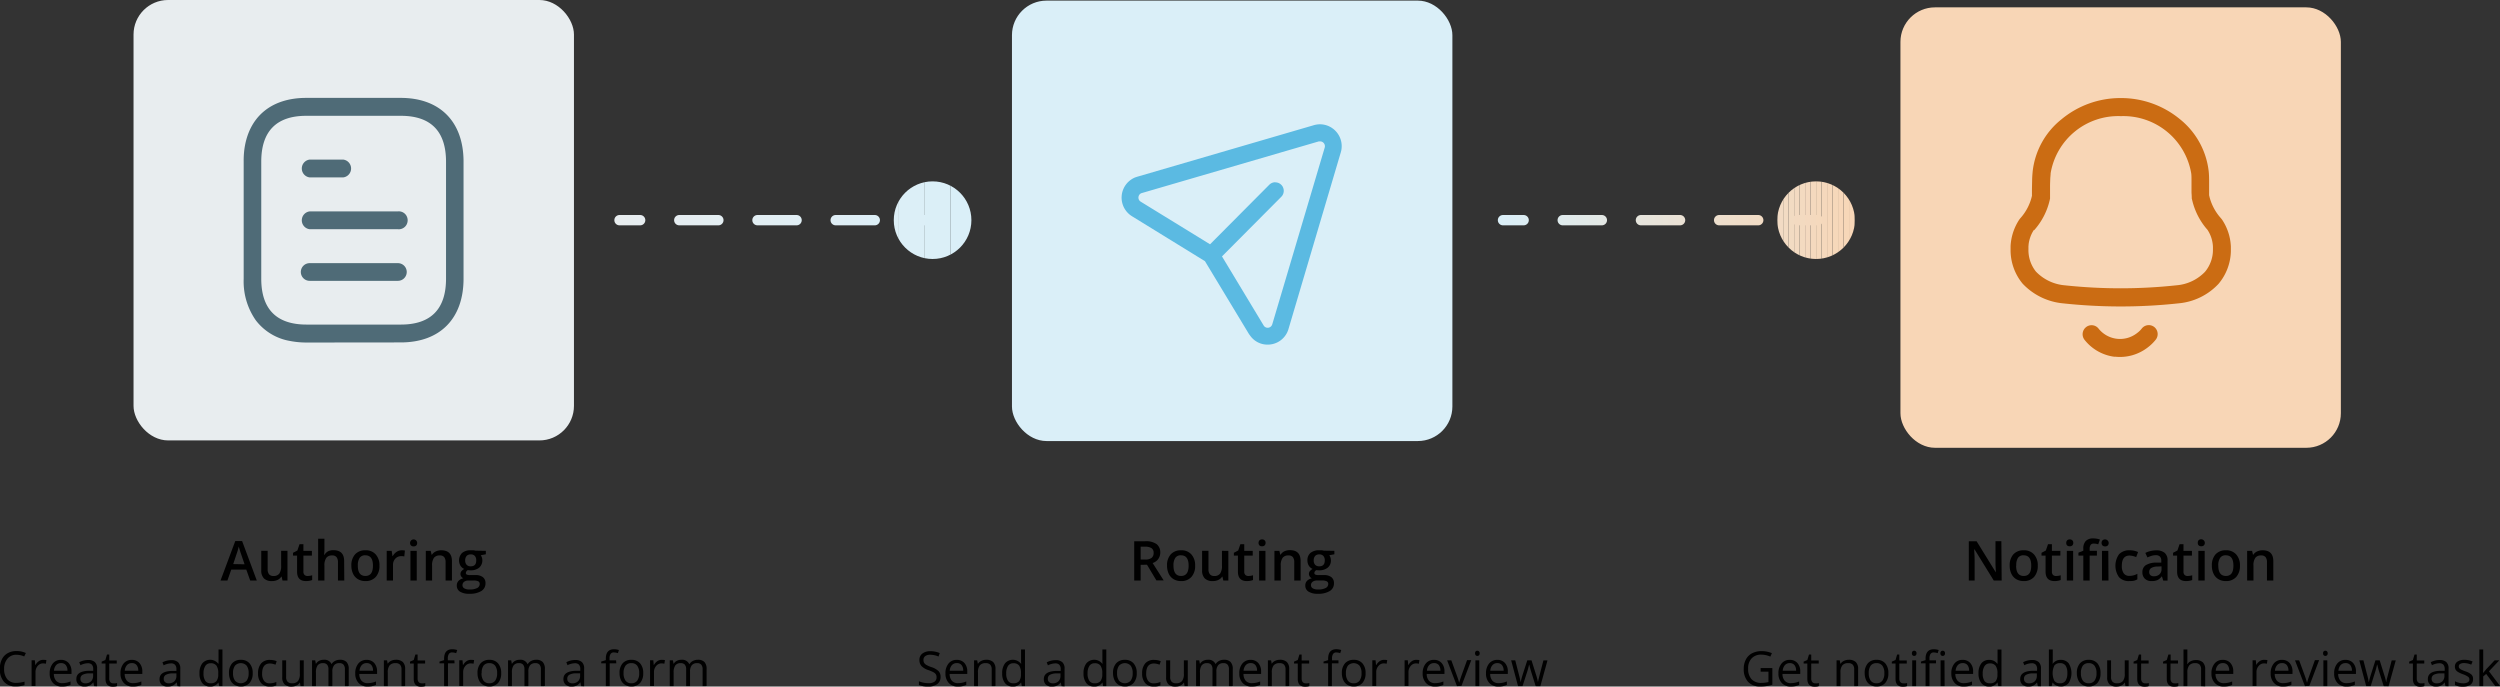 <?xml version="1.0" encoding="UTF-8"?> <svg xmlns="http://www.w3.org/2000/svg" xmlns:xlink="http://www.w3.org/1999/xlink" viewBox="0 0 726.58 199.53"><rect x="0" y="0" width="726.58" height="199.53" fill="#333333" stroke="none"/><defs><style>.cls-1{fill:none;}.cls-2{fill:#e8edef;}.cls-3{fill:#4f6b77;}.cls-4{fill:#daeff8;}.cls-5{fill:url(#linear-gradient);}.cls-6{fill:url(#linear-gradient-2);}.cls-7{fill:url(#linear-gradient-3);}.cls-8{clip-path:url(#clip-path);}.cls-9{fill:#ddeff6;}.cls-10{fill:#dceff7;}.cls-11{fill:#dbeff7;}.cls-12{fill:url(#linear-gradient-4);}.cls-13{fill:url(#linear-gradient-5);}.cls-14{fill:url(#linear-gradient-6);}.cls-15{clip-path:url(#clip-path-2);}.cls-16{fill:#f1dcc5;}.cls-17{fill:#f2dbc4;}.cls-18{fill:#f2dbc3;}.cls-19{fill:#f2dbc2;}.cls-20{fill:#f3dac1;}.cls-21{fill:#f3dac0;}.cls-22{fill:#f4d9bf;}.cls-23{fill:#f4d9be;}.cls-24{fill:#f5d9bd;}.cls-25{fill:#f5d8bc;}.cls-26{fill:#f6d8bb;}.cls-27{fill:#f6d8ba;}.cls-28{fill:#f7d7b9;}.cls-29{fill:#f7d7b8;}.cls-30{fill:#f8d6b7;}.cls-31{fill:#f8d6b6;}.cls-32{fill:#cb6c13;}.cls-33{fill:#5bbae2;}</style><linearGradient id="linear-gradient" x1="178.55" y1="63.99" x2="283.82" y2="63.99" gradientUnits="userSpaceOnUse"><stop offset="0" stop-color="#e8edef"></stop><stop offset="1" stop-color="#daeff8"></stop></linearGradient><linearGradient id="linear-gradient-2" x1="180.06" y1="63.99" x2="276.2" y2="63.99" xlink:href="#linear-gradient"></linearGradient><linearGradient id="linear-gradient-3" x1="178.55" y1="63.99" x2="283.82" y2="63.99" xlink:href="#linear-gradient"></linearGradient><clipPath id="clip-path"><circle class="cls-1" cx="271.04" cy="63.99" r="11.28"></circle></clipPath><linearGradient id="linear-gradient-4" x1="435.32" y1="63.99" x2="540.58" y2="63.99" gradientUnits="userSpaceOnUse"><stop offset="0" stop-color="#daeff8"></stop><stop offset="1" stop-color="#f8d6b6"></stop></linearGradient><linearGradient id="linear-gradient-5" x1="436.82" y1="63.99" x2="532.96" y2="63.99" xlink:href="#linear-gradient-4"></linearGradient><linearGradient id="linear-gradient-6" x1="435.32" y1="63.99" x2="540.58" y2="63.99" xlink:href="#linear-gradient-4"></linearGradient><clipPath id="clip-path-2"><circle class="cls-1" cx="527.81" cy="63.99" r="11.28"></circle></clipPath></defs><g id="Layer_2" data-name="Layer 2"><g id="Layer_1-2" data-name="Layer 1"><rect class="cls-2" x="38.81" width="128" height="128" rx="10.04"></rect><g id="Iconly_Light-outline_Document" data-name="Iconly Light-outline Document"><g id="Document-6"><g id="Document-7"><path class="cls-3" d="M89.09,99.55a25.32,25.32,0,0,1-4.17-.34l-.77-.14a15.83,15.83,0,0,1-9.82-6,19.71,19.71,0,0,1-3.51-12V47A25.92,25.92,0,0,1,71,43.56c1.24-9.6,7.82-15.11,18-15.11h27.46c11.32,0,18.15,6.82,18.26,18.25V81c0,11.59-6.83,18.52-18.26,18.52ZM75.93,47V81c0,8.84,4.43,13.33,13.15,13.33h27.43c8.71,0,13.12-4.49,13.12-13.33V47c0-8.85-4.41-13.34-13.12-13.34H89.09C80.36,33.63,75.93,38.12,75.93,47ZM90,81.62a2.57,2.57,0,0,1,0-5.14h25.64a2.57,2.57,0,1,1,0,5.14Zm25.64-15H90a2.61,2.61,0,0,1,0-5.18h25.64a2.55,2.55,0,0,1,2.45,1.2,2.65,2.65,0,0,1,0,2.77,2.57,2.57,0,0,1-2.45,1.21ZM90,51.56a2.61,2.61,0,0,1,0-5.18h9.75a2.61,2.61,0,0,1,0,5.18Z"></path></g></g></g><path d="M72.72,168.73l-1.14-3.18H67.21l-1.12,3.18h-2l4.28-11.47h2l4.27,11.47ZM71.08,164,70,160.84c-.08-.21-.18-.54-.32-1s-.23-.77-.29-1a17.42,17.42,0,0,1-.61,2.1l-1,3Z"></path><path d="M82.11,168.73l-.26-1.14h-.1a2.51,2.51,0,0,1-1.08.95,3.67,3.67,0,0,1-1.62.34,3.15,3.15,0,0,1-2.34-.78,3.22,3.22,0,0,1-.78-2.37v-5.64h1.86v5.32a2.31,2.31,0,0,0,.4,1.49,1.57,1.57,0,0,0,1.28.5,2,2,0,0,0,1.7-.69,3.84,3.84,0,0,0,.54-2.32v-4.3h1.84v8.64Z"></path><path d="M89.39,167.4a4.46,4.46,0,0,0,1.34-.21v1.38a3.54,3.54,0,0,1-.78.22,5.47,5.47,0,0,1-1,.09c-1.74,0-2.61-.91-2.61-2.75v-4.65H85.16v-.82l1.27-.67.62-1.83h1.13v1.93h2.47v1.39H88.18v4.62a1.27,1.27,0,0,0,.34,1A1.21,1.21,0,0,0,89.39,167.4Z"></path><path d="M100.06,168.73H98.22v-5.32a2.32,2.32,0,0,0-.41-1.49,1.54,1.54,0,0,0-1.27-.49,2,2,0,0,0-1.7.69,3.75,3.75,0,0,0-.55,2.32v4.29H92.46V156.57h1.83v3.09a14.92,14.92,0,0,1-.09,1.58h.12a2.63,2.63,0,0,1,1-1,3.38,3.38,0,0,1,1.56-.34q3.14,0,3.14,3.16Z"></path><path d="M110.28,164.39a4.72,4.72,0,0,1-1.09,3.31,3.88,3.88,0,0,1-3,1.18,4.17,4.17,0,0,1-2.14-.54,3.63,3.63,0,0,1-1.43-1.57,5.44,5.44,0,0,1-.5-2.38,4.68,4.68,0,0,1,1.08-3.28,3.9,3.9,0,0,1,3-1.18,3.76,3.76,0,0,1,3,1.21A4.65,4.65,0,0,1,110.28,164.39Zm-6.29,0c0,2,.74,3,2.21,3s2.19-1,2.19-3-.74-3-2.21-3a1.85,1.85,0,0,0-1.67.77A3.85,3.85,0,0,0,104,164.39Z"></path><path d="M116.77,159.93a4.44,4.44,0,0,1,.91.08l-.18,1.71a3.59,3.59,0,0,0-.81-.09,2.33,2.33,0,0,0-1.78.71,2.6,2.6,0,0,0-.69,1.87v4.52h-1.83v-8.64h1.44l.24,1.52h.09a3.42,3.42,0,0,1,1.12-1.23A2.68,2.68,0,0,1,116.77,159.93Z"></path><path d="M119.18,157.8a1,1,0,1,1,2.06,0,1,1,0,0,1-.27.74,1.05,1.05,0,0,1-.75.26,1.07,1.07,0,0,1-.77-.26A1,1,0,0,1,119.18,157.8Zm1.94,10.93h-1.83v-8.64h1.83Z"></path><path d="M131.35,168.73H129.5v-5.32a2.32,2.32,0,0,0-.4-1.49,1.54,1.54,0,0,0-1.27-.49,2,2,0,0,0-1.71.69,3.77,3.77,0,0,0-.54,2.3v4.31h-1.83v-8.64h1.43l.26,1.13h.1a2.53,2.53,0,0,1,1.11-.95,3.6,3.6,0,0,1,1.59-.34q3.1,0,3.11,3.16Z"></path><path d="M141.2,160.09v1l-1.48.28a2.21,2.21,0,0,1,.34.67,2.84,2.84,0,0,1-.79,2.94,3.8,3.8,0,0,1-2.54.77,4.38,4.38,0,0,1-.75-.06,1,1,0,0,0-.59.86.46.46,0,0,0,.28.44,2.32,2.32,0,0,0,1,.15h1.51a3.3,3.3,0,0,1,2.17.61,2.14,2.14,0,0,1,.75,1.76,2.56,2.56,0,0,1-1.21,2.26,6.41,6.41,0,0,1-3.5.8,4.9,4.9,0,0,1-2.7-.62,2,2,0,0,1-.93-1.79,1.94,1.94,0,0,1,.5-1.34,2.74,2.74,0,0,1,1.41-.75,1.37,1.37,0,0,1-.6-.5,1.27,1.27,0,0,1-.24-.73,1.25,1.25,0,0,1,.27-.82,3.24,3.24,0,0,1,.82-.67,2.41,2.41,0,0,1-1.09-.94,3.07,3.07,0,0,1,.47-3.71,3.74,3.74,0,0,1,2.52-.77,6.93,6.93,0,0,1,.77,0,3.81,3.81,0,0,1,.61.11Zm-6.79,10a1,1,0,0,0,.54.91,2.84,2.84,0,0,0,1.5.32,4.59,4.59,0,0,0,2.23-.42,1.3,1.3,0,0,0,.74-1.15.86.86,0,0,0-.4-.8,3.26,3.26,0,0,0-1.5-.23h-1.39a1.92,1.92,0,0,0-1.25.37A1.21,1.21,0,0,0,134.41,170.07Zm.79-7.19a1.73,1.73,0,0,0,.42,1.25,1.59,1.59,0,0,0,1.2.44c1.06,0,1.59-.57,1.59-1.7a1.92,1.92,0,0,0-.39-1.3,1.5,1.5,0,0,0-1.2-.46,1.55,1.55,0,0,0-1.21.45A1.91,1.91,0,0,0,135.2,162.88Z"></path><path d="M4.8,190.3a3.23,3.23,0,0,0-2.6,1.1,4.39,4.39,0,0,0-1,3,4.52,4.52,0,0,0,.92,3,3.27,3.27,0,0,0,2.63,1.07,8.93,8.93,0,0,0,2.38-.37v1a7.33,7.33,0,0,1-2.56.39,4.32,4.32,0,0,1-3.41-1.34,5.5,5.5,0,0,1-1.2-3.8,5.94,5.94,0,0,1,.58-2.71,4.08,4.08,0,0,1,1.67-1.79,5,5,0,0,1,2.56-.63,6.22,6.22,0,0,1,2.75.57l-.49,1A5.37,5.37,0,0,0,4.8,190.3Z"></path><path d="M12.6,191.77a4.74,4.74,0,0,1,.89.08l-.15,1.05a4.54,4.54,0,0,0-.82-.1,2,2,0,0,0-1.56.74,2.68,2.68,0,0,0-.64,1.84v4H9.18v-7.49h.94l.13,1.38h.05a3.25,3.25,0,0,1,1-1.12A2.21,2.21,0,0,1,12.6,191.77Z"></path><path d="M18.06,199.53a3.41,3.41,0,0,1-2.62-1,3.91,3.91,0,0,1-1-2.81,4.36,4.36,0,0,1,.89-2.87,2.94,2.94,0,0,1,2.4-1.07,2.85,2.85,0,0,1,2.23.92,3.61,3.61,0,0,1,.82,2.45v.72H15.65a3,3,0,0,0,.67,2,2.33,2.33,0,0,0,1.78.68,6.1,6.1,0,0,0,2.39-.5v1a5.93,5.93,0,0,1-1.13.37A6.12,6.12,0,0,1,18.06,199.53Zm-.31-6.81a1.84,1.84,0,0,0-1.44.59,2.78,2.78,0,0,0-.63,1.62H19.6a2.49,2.49,0,0,0-.48-1.64A1.68,1.68,0,0,0,17.75,192.72Z"></path><path d="M27.36,199.4l-.23-1.07h-.05a3.14,3.14,0,0,1-1.12.95,3.36,3.36,0,0,1-1.39.25,2.53,2.53,0,0,1-1.75-.57,2.1,2.1,0,0,1-.63-1.63q0-2.28,3.63-2.38l1.27,0v-.47a1.9,1.9,0,0,0-.38-1.3,1.56,1.56,0,0,0-1.21-.42,5,5,0,0,0-2.12.57l-.35-.87a5.64,5.64,0,0,1,1.21-.47,5.45,5.45,0,0,1,1.33-.17,2.83,2.83,0,0,1,2,.6,2.47,2.47,0,0,1,.65,1.9v5.12Zm-2.57-.8a2.35,2.35,0,0,0,1.67-.58,2.17,2.17,0,0,0,.6-1.63v-.68l-1.13,0a4.09,4.09,0,0,0-1.95.42,1.27,1.27,0,0,0-.6,1.16,1.18,1.18,0,0,0,.37.94A1.58,1.58,0,0,0,24.79,198.6Z"></path><path d="M33,198.6a3.68,3.68,0,0,0,.58,0l.44-.09v.87a2,2,0,0,1-.54.15,5.42,5.42,0,0,1-.65.05c-1.45,0-2.17-.76-2.17-2.29v-4.45H29.54v-.55l1.08-.47.48-1.6h.65v1.74h2.18v.88H31.75v4.41a1.56,1.56,0,0,0,.32,1A1.14,1.14,0,0,0,33,198.6Z"></path><path d="M38.64,199.53a3.43,3.43,0,0,1-2.62-1,3.91,3.91,0,0,1-1-2.81,4.36,4.36,0,0,1,.89-2.87,3,3,0,0,1,2.4-1.07,2.85,2.85,0,0,1,2.23.92,3.61,3.61,0,0,1,.82,2.45v.72H36.24a3,3,0,0,0,.66,2,2.34,2.34,0,0,0,1.78.68,6.18,6.18,0,0,0,2.4-.5v1a5.79,5.79,0,0,1-1.14.37A6.12,6.12,0,0,1,38.64,199.53Zm-.3-6.81a1.81,1.81,0,0,0-1.44.59,2.72,2.72,0,0,0-.64,1.62h3.92a2.49,2.49,0,0,0-.48-1.64A1.68,1.68,0,0,0,38.34,192.72Z"></path><path d="M51.58,199.4l-.23-1.07H51.3a3.14,3.14,0,0,1-1.12.95,3.36,3.36,0,0,1-1.39.25A2.51,2.51,0,0,1,47,199a2.1,2.1,0,0,1-.63-1.63q0-2.28,3.63-2.38l1.27,0v-.47a1.9,1.9,0,0,0-.38-1.3,1.56,1.56,0,0,0-1.21-.42,5,5,0,0,0-2.12.57l-.35-.87a5.64,5.64,0,0,1,1.21-.47,5.45,5.45,0,0,1,1.33-.17,2.83,2.83,0,0,1,2,.6,2.47,2.47,0,0,1,.65,1.9v5.12ZM49,198.6a2.35,2.35,0,0,0,1.67-.58,2.17,2.17,0,0,0,.6-1.63v-.68l-1.13,0a4.09,4.09,0,0,0-1.95.42,1.27,1.27,0,0,0-.6,1.16,1.18,1.18,0,0,0,.37.94A1.58,1.58,0,0,0,49,198.6Z"></path><path d="M63.49,198.39h-.06a2.66,2.66,0,0,1-2.35,1.14,2.79,2.79,0,0,1-2.29-1,4.45,4.45,0,0,1-.81-2.86,4.51,4.51,0,0,1,.82-2.88,3,3,0,0,1,4.62.09h.09l0-.54,0-.53v-3.05h1.14V199.4h-.93Zm-2.27.19a2.08,2.08,0,0,0,1.69-.63,3.18,3.18,0,0,0,.52-2v-.24a3.77,3.77,0,0,0-.53-2.27,2,2,0,0,0-1.69-.68,1.74,1.74,0,0,0-1.53.77,3.91,3.91,0,0,0-.53,2.2,3.7,3.7,0,0,0,.53,2.16A1.76,1.76,0,0,0,61.22,198.58Z"></path><path d="M73.44,195.64a4.17,4.17,0,0,1-.92,2.87,3.28,3.28,0,0,1-2.55,1,3.35,3.35,0,0,1-1.79-.47,3,3,0,0,1-1.2-1.35,4.78,4.78,0,0,1-.43-2.07,4.12,4.12,0,0,1,.92-2.85,3.24,3.24,0,0,1,2.54-1,3.19,3.19,0,0,1,2.5,1A4.13,4.13,0,0,1,73.44,195.64Zm-5.71,0a3.58,3.58,0,0,0,.57,2.19,2.29,2.29,0,0,0,3.38,0,3.52,3.52,0,0,0,.58-2.2,3.46,3.46,0,0,0-.58-2.17,2.31,2.31,0,0,0-3.38,0A3.52,3.52,0,0,0,67.73,195.64Z"></path><path d="M78.42,199.53a3.2,3.2,0,0,1-2.52-1A4.12,4.12,0,0,1,75,195.7a4.25,4.25,0,0,1,.91-2.91,3.26,3.26,0,0,1,2.58-1,5.65,5.65,0,0,1,1.08.11,3.27,3.27,0,0,1,.84.28l-.34,1a6.07,6.07,0,0,0-.82-.25,4.15,4.15,0,0,0-.79-.1c-1.52,0-2.28,1-2.28,2.92a3.45,3.45,0,0,0,.55,2.11,1.94,1.94,0,0,0,1.65.74,5.06,5.06,0,0,0,1.93-.4v1A4.15,4.15,0,0,1,78.42,199.53Z"></path><path d="M83.16,191.91v4.86a1.93,1.93,0,0,0,.42,1.36,1.68,1.68,0,0,0,1.3.45,2.11,2.11,0,0,0,1.72-.64,3.27,3.27,0,0,0,.54-2.1v-3.93h1.14v7.49h-.94l-.16-1h-.06a2.36,2.36,0,0,1-1,.85,3.17,3.17,0,0,1-1.41.29,2.84,2.84,0,0,1-2-.65,2.76,2.76,0,0,1-.68-2.07v-4.9Z"></path><path d="M100.24,199.4v-4.88a2,2,0,0,0-.39-1.34,1.47,1.47,0,0,0-1.19-.45,1.89,1.89,0,0,0-1.56.61,2.88,2.88,0,0,0-.51,1.87v4.19H95.46v-4.88a2,2,0,0,0-.39-1.34,1.47,1.47,0,0,0-1.19-.45,1.87,1.87,0,0,0-1.56.64,3.49,3.49,0,0,0-.5,2.1v3.93H90.69v-7.49h.92l.18,1h.06a2.17,2.17,0,0,1,.9-.85,2.72,2.72,0,0,1,1.31-.31,2.23,2.23,0,0,1,2.3,1.27h0a2.48,2.48,0,0,1,1-.93,3,3,0,0,1,1.45-.34,2.57,2.57,0,0,1,1.91.65,2.94,2.94,0,0,1,.63,2.09v4.89Z"></path><path d="M106.87,199.53a3.43,3.43,0,0,1-2.62-1,3.91,3.91,0,0,1-1-2.81,4.36,4.36,0,0,1,.89-2.87,3,3,0,0,1,2.4-1.07,2.85,2.85,0,0,1,2.23.92,3.61,3.61,0,0,1,.82,2.45v.72h-5.16a3,3,0,0,0,.66,2,2.33,2.33,0,0,0,1.78.68,6.18,6.18,0,0,0,2.4-.5v1a5.79,5.79,0,0,1-1.14.37A6.12,6.12,0,0,1,106.87,199.53Zm-.3-6.81a1.81,1.81,0,0,0-1.44.59,2.72,2.72,0,0,0-.64,1.62h3.92a2.49,2.49,0,0,0-.48-1.64A1.68,1.68,0,0,0,106.57,192.72Z"></path><path d="M116.69,199.4v-4.85a2,2,0,0,0-.42-1.37,1.69,1.69,0,0,0-1.3-.45,2.15,2.15,0,0,0-1.73.64,3.23,3.23,0,0,0-.54,2.1v3.93h-1.14v-7.49h.93l.18,1h0a2.42,2.42,0,0,1,1-.86,3.23,3.23,0,0,1,1.4-.3,2.87,2.87,0,0,1,2,.65,2.77,2.77,0,0,1,.68,2.09v4.89Z"></path><path d="M122.58,198.6a3.68,3.68,0,0,0,.58,0l.44-.09v.87a2,2,0,0,1-.54.15,5.42,5.42,0,0,1-.65.05c-1.45,0-2.17-.76-2.17-2.29v-4.45h-1.08v-.55l1.08-.47.48-1.6h.65v1.74h2.18v.88h-2.18v4.41a1.56,1.56,0,0,0,.32,1A1.14,1.14,0,0,0,122.58,198.6Z"></path><path d="M132.11,192.79H130.2v6.61h-1.13v-6.61h-1.34v-.52l1.34-.41v-.41c0-1.84.8-2.76,2.41-2.76a5,5,0,0,1,1.4.23l-.3.91a3.74,3.74,0,0,0-1.12-.21,1.08,1.08,0,0,0-1,.43,2.41,2.41,0,0,0-.31,1.37v.49h1.91Z"></path><path d="M136.9,191.77a4.74,4.74,0,0,1,.89.08l-.16,1.05a4.34,4.34,0,0,0-.82-.1,2,2,0,0,0-1.55.74,2.69,2.69,0,0,0-.65,1.84v4h-1.13v-7.49h.94l.12,1.38h.06a3.23,3.23,0,0,1,1-1.12A2.27,2.27,0,0,1,136.9,191.77Z"></path><path d="M145.66,195.64a4.17,4.17,0,0,1-.92,2.87,3.28,3.28,0,0,1-2.55,1,3.35,3.35,0,0,1-1.79-.47,3,3,0,0,1-1.2-1.35,4.78,4.78,0,0,1-.42-2.07,4.12,4.12,0,0,1,.91-2.85,3.25,3.25,0,0,1,2.55-1,3.17,3.17,0,0,1,2.49,1A4.13,4.13,0,0,1,145.66,195.64Zm-5.71,0a3.51,3.51,0,0,0,.58,2.19,2,2,0,0,0,1.68.75,2,2,0,0,0,1.7-.74,3.59,3.59,0,0,0,.57-2.2,3.53,3.53,0,0,0-.57-2.17,2.06,2.06,0,0,0-1.71-.74,2,2,0,0,0-1.68.73A3.52,3.52,0,0,0,140,195.64Z"></path><path d="M157.2,199.4v-4.88a2.06,2.06,0,0,0-.38-1.34,1.48,1.48,0,0,0-1.19-.45,1.92,1.92,0,0,0-1.57.61,2.88,2.88,0,0,0-.5,1.87v4.19h-1.14v-4.88a2.06,2.06,0,0,0-.38-1.34,1.5,1.5,0,0,0-1.2-.45,1.87,1.87,0,0,0-1.56.64,3.49,3.49,0,0,0-.5,2.1v3.93h-1.13v-7.49h.92l.19,1h.05a2.26,2.26,0,0,1,.91-.85,2.7,2.7,0,0,1,1.31-.31,2.21,2.21,0,0,1,2.29,1.27h.06a2.36,2.36,0,0,1,1-.93,3,3,0,0,1,1.45-.34,2.54,2.54,0,0,1,1.9.65,2.94,2.94,0,0,1,.63,2.09v4.89Z"></path><path d="M168.92,199.4l-.23-1.07h-.05a3.14,3.14,0,0,1-1.12.95,3.36,3.36,0,0,1-1.39.25,2.51,2.51,0,0,1-1.75-.57,2.1,2.1,0,0,1-.63-1.63q0-2.28,3.63-2.38l1.27,0v-.47a1.9,1.9,0,0,0-.38-1.3,1.56,1.56,0,0,0-1.21-.42,5,5,0,0,0-2.12.57l-.35-.87a5.64,5.64,0,0,1,1.21-.47,5.43,5.43,0,0,1,1.32-.17,2.84,2.84,0,0,1,2,.6,2.47,2.47,0,0,1,.65,1.9v5.12Zm-2.57-.8A2.35,2.35,0,0,0,168,198a2.17,2.17,0,0,0,.6-1.63v-.68l-1.13,0a4,4,0,0,0-2,.42,1.27,1.27,0,0,0-.6,1.16,1.18,1.18,0,0,0,.37.94A1.58,1.58,0,0,0,166.35,198.6Z"></path><path d="M179.11,192.79H177.2v6.61h-1.13v-6.61h-1.34v-.52l1.34-.41v-.41c0-1.84.8-2.76,2.41-2.76a4.84,4.84,0,0,1,1.39.23l-.29.91a3.79,3.79,0,0,0-1.12-.21,1.07,1.07,0,0,0-1,.43,2.33,2.33,0,0,0-.31,1.37v.49h1.91Z"></path><path d="M186.94,195.64a4.17,4.17,0,0,1-.92,2.87,3.28,3.28,0,0,1-2.55,1,3.31,3.31,0,0,1-1.78-.47,3.06,3.06,0,0,1-1.21-1.35,4.78,4.78,0,0,1-.42-2.07,4.12,4.12,0,0,1,.91-2.85,3.25,3.25,0,0,1,2.55-1,3.19,3.19,0,0,1,2.5,1A4.17,4.17,0,0,1,186.94,195.64Zm-5.71,0a3.57,3.57,0,0,0,.58,2.19,2,2,0,0,0,1.69.75,2,2,0,0,0,1.69-.74,3.59,3.59,0,0,0,.58-2.2,3.53,3.53,0,0,0-.58-2.17,2,2,0,0,0-1.71-.74,2,2,0,0,0-1.68.73A3.52,3.52,0,0,0,181.23,195.64Z"></path><path d="M192.35,191.77a4.94,4.94,0,0,1,.9.08l-.16,1.05a4.54,4.54,0,0,0-.82-.1,2,2,0,0,0-1.56.74,2.68,2.68,0,0,0-.64,1.84v4h-1.14v-7.49h.94l.13,1.38h.05a3.25,3.25,0,0,1,1-1.12A2.21,2.21,0,0,1,192.35,191.77Z"></path><path d="M204.2,199.4v-4.88a2,2,0,0,0-.39-1.34,1.47,1.47,0,0,0-1.19-.45,1.91,1.91,0,0,0-1.56.61,2.88,2.88,0,0,0-.51,1.87v4.19h-1.13v-4.88a2.06,2.06,0,0,0-.38-1.34,1.5,1.5,0,0,0-1.2-.45,1.87,1.87,0,0,0-1.56.64,3.49,3.49,0,0,0-.5,2.1v3.93h-1.13v-7.49h.92l.18,1h.06a2.17,2.17,0,0,1,.9-.85,2.72,2.72,0,0,1,1.31-.31,2.23,2.23,0,0,1,2.3,1.27h.06a2.36,2.36,0,0,1,1-.93,3,3,0,0,1,1.44-.34,2.57,2.57,0,0,1,1.91.65,2.94,2.94,0,0,1,.63,2.09v4.89Z"></path><rect class="cls-4" x="294.11" y="0.18" width="128" height="128" rx="10.04"></rect><path d="M331.51,164.16v4.57h-1.87V157.3h3.23a5.31,5.31,0,0,1,3.27.83,3,3,0,0,1,1.07,2.5,3.12,3.12,0,0,1-2.22,3l3.22,5.06h-2.12l-2.74-4.57Zm0-1.54h1.3a2.91,2.91,0,0,0,1.89-.49,1.75,1.75,0,0,0,.58-1.44,1.57,1.57,0,0,0-.63-1.39,3.49,3.49,0,0,0-1.91-.42h-1.23Z"></path><path d="M347.34,164.39a4.68,4.68,0,0,1-1.09,3.3,3.85,3.85,0,0,1-3,1.19,4.17,4.17,0,0,1-2.14-.54,3.6,3.6,0,0,1-1.43-1.58,5.37,5.37,0,0,1-.5-2.37,4.68,4.68,0,0,1,1.08-3.28,3.9,3.9,0,0,1,3-1.18,3.77,3.77,0,0,1,3,1.21A4.65,4.65,0,0,1,347.34,164.39Zm-6.29,0c0,2,.74,3,2.21,3s2.19-1,2.19-3-.74-3-2.21-3a1.87,1.87,0,0,0-1.67.76A3.91,3.91,0,0,0,341.05,164.39Z"></path><path d="M355.54,168.73l-.26-1.14h-.09a2.67,2.67,0,0,1-1.09.95,3.63,3.63,0,0,1-1.61.34,3.19,3.19,0,0,1-2.35-.78,3.26,3.26,0,0,1-.77-2.37v-5.64h1.85v5.32a2.3,2.3,0,0,0,.41,1.49,1.54,1.54,0,0,0,1.27.5,2,2,0,0,0,1.7-.69,3.84,3.84,0,0,0,.54-2.32v-4.3H357v8.64Z"></path><path d="M362.82,167.4a4.52,4.52,0,0,0,1.35-.21v1.38a3.82,3.82,0,0,1-.79.22,5.39,5.39,0,0,1-1,.09c-1.73,0-2.6-.91-2.6-2.75v-4.65H358.6v-.82l1.26-.67.63-1.83h1.13v1.93h2.46v1.39h-2.46v4.62a1.3,1.3,0,0,0,.33,1A1.21,1.21,0,0,0,362.82,167.4Z"></path><path d="M365.78,157.8a1,1,0,0,1,.27-.76,1,1,0,0,1,.77-.27.94.94,0,0,1,1,1,1,1,0,0,1-.27.73,1,1,0,0,1-.76.27,1,1,0,0,1-.77-.27A1,1,0,0,1,365.78,157.8Zm2,10.93h-1.84v-8.64h1.84Z"></path><path d="M378,168.73h-1.85v-5.32a2.32,2.32,0,0,0-.4-1.49,1.56,1.56,0,0,0-1.28-.49,2,2,0,0,0-1.7.69,3.77,3.77,0,0,0-.54,2.3v4.31h-1.84v-8.64h1.44l.26,1.13h.09a2.61,2.61,0,0,1,1.11-1,3.78,3.78,0,0,1,1.6-.33q3.11,0,3.11,3.16Z"></path><path d="M387.81,160.09v1l-1.48.28a2.21,2.21,0,0,1,.34.67,2.89,2.89,0,0,1,.13.84,2.59,2.59,0,0,1-.92,2.1,3.87,3.87,0,0,1-2.54.77,4.22,4.22,0,0,1-.75-.06,1,1,0,0,0-.6.86.49.49,0,0,0,.28.44,2.41,2.41,0,0,0,1,.15h1.51a3.32,3.32,0,0,1,2.17.61,2.13,2.13,0,0,1,.74,1.76,2.54,2.54,0,0,1-1.21,2.26,6.38,6.38,0,0,1-3.5.8,4.8,4.8,0,0,1-2.69-.63,2,2,0,0,1-.93-1.78,1.89,1.89,0,0,1,.5-1.34,2.74,2.74,0,0,1,1.41-.75,1.32,1.32,0,0,1-.6-.5,1.32,1.32,0,0,1,0-1.56,3.19,3.19,0,0,1,.81-.66,2.41,2.41,0,0,1-1.09-.94,2.84,2.84,0,0,1-.41-1.53,2.74,2.74,0,0,1,.88-2.18,3.77,3.77,0,0,1,2.53-.77,7.09,7.09,0,0,1,.77,0,3.44,3.44,0,0,1,.6.11Zm-6.79,10a1,1,0,0,0,.53.91,2.9,2.9,0,0,0,1.51.32,4.49,4.49,0,0,0,2.23-.43,1.28,1.28,0,0,0,.74-1.14.86.86,0,0,0-.41-.8,3.18,3.18,0,0,0-1.49-.24h-1.39a2,2,0,0,0-1.26.38A1.2,1.2,0,0,0,381,170.07Zm.79-7.19a1.78,1.78,0,0,0,.41,1.25,1.59,1.59,0,0,0,1.2.44c1.07,0,1.6-.57,1.6-1.7a1.87,1.87,0,0,0-.4-1.3,1.48,1.48,0,0,0-1.2-.46,1.53,1.53,0,0,0-1.2.45A1.87,1.87,0,0,0,381.81,162.88Z"></path><path d="M273.36,196.74a2.48,2.48,0,0,1-.95,2.06,4.18,4.18,0,0,1-2.6.73,6.63,6.63,0,0,1-2.74-.45V198a6.76,6.76,0,0,0,1.34.41,7.19,7.19,0,0,0,1.44.15,2.86,2.86,0,0,0,1.75-.44,1.44,1.44,0,0,0,.59-1.22A1.55,1.55,0,0,0,272,196a1.88,1.88,0,0,0-.7-.62,10.5,10.5,0,0,0-1.49-.63,4.84,4.84,0,0,1-2-1.18,2.62,2.62,0,0,1-.6-1.79,2.23,2.23,0,0,1,.87-1.84,3.66,3.66,0,0,1,2.3-.68,6.67,6.67,0,0,1,2.74.55l-.36,1a6.16,6.16,0,0,0-2.41-.52,2.37,2.37,0,0,0-1.44.39,1.32,1.32,0,0,0-.52,1.11,1.7,1.7,0,0,0,.19.85,1.84,1.84,0,0,0,.65.61,8.64,8.64,0,0,0,1.39.61,5.38,5.38,0,0,1,2.16,1.2A2.34,2.34,0,0,1,273.36,196.74Z"></path><path d="M278.4,199.53a3.41,3.41,0,0,1-2.62-1,3.91,3.91,0,0,1-1-2.81,4.36,4.36,0,0,1,.89-2.87,2.94,2.94,0,0,1,2.4-1.07,2.85,2.85,0,0,1,2.23.92,3.61,3.61,0,0,1,.82,2.45v.72H276a3,3,0,0,0,.66,2,2.33,2.33,0,0,0,1.78.68,6.1,6.1,0,0,0,2.39-.5v1a5.93,5.93,0,0,1-1.13.37A6.12,6.12,0,0,1,278.4,199.53Zm-.31-6.81a1.84,1.84,0,0,0-1.44.59,2.78,2.78,0,0,0-.63,1.62h3.92a2.49,2.49,0,0,0-.48-1.64A1.68,1.68,0,0,0,278.09,192.72Z"></path><path d="M288.22,199.4v-4.85a2,2,0,0,0-.42-1.37,1.69,1.69,0,0,0-1.3-.45,2.15,2.15,0,0,0-1.73.64,3.23,3.23,0,0,0-.54,2.1v3.93h-1.14v-7.49H284l.19,1h.05a2.34,2.34,0,0,1,1-.86,3.23,3.23,0,0,1,1.4-.3,2.89,2.89,0,0,1,2,.65,2.81,2.81,0,0,1,.68,2.09v4.89Z"></path><path d="M296.78,198.39h-.06a2.66,2.66,0,0,1-2.35,1.14,2.79,2.79,0,0,1-2.29-1,4.45,4.45,0,0,1-.81-2.86,4.51,4.51,0,0,1,.82-2.88,3,3,0,0,1,4.62.09h.09l-.05-.54,0-.53v-3.05h1.14V199.4h-.93Zm-2.27.19a2.08,2.08,0,0,0,1.69-.63,3.18,3.18,0,0,0,.52-2v-.24a3.77,3.77,0,0,0-.53-2.27,2,2,0,0,0-1.69-.68,1.75,1.75,0,0,0-1.53.77,3.89,3.89,0,0,0-.53,2.19,3.71,3.71,0,0,0,.53,2.17A1.76,1.76,0,0,0,294.51,198.58Z"></path><path d="M308.51,199.4l-.23-1.07h0a3.14,3.14,0,0,1-1.12.95,3.36,3.36,0,0,1-1.39.25A2.51,2.51,0,0,1,304,199a2.1,2.1,0,0,1-.63-1.63q0-2.28,3.63-2.38l1.27,0v-.47a1.9,1.9,0,0,0-.38-1.3,1.56,1.56,0,0,0-1.21-.42,5,5,0,0,0-2.12.57l-.35-.87a5.64,5.64,0,0,1,1.21-.47,5.45,5.45,0,0,1,1.33-.17,2.83,2.83,0,0,1,2,.6,2.47,2.47,0,0,1,.65,1.9v5.12Zm-2.57-.8a2.35,2.35,0,0,0,1.67-.58,2.17,2.17,0,0,0,.6-1.63v-.68l-1.13,0a4.09,4.09,0,0,0-1.95.42,1.27,1.27,0,0,0-.6,1.16,1.18,1.18,0,0,0,.37.94A1.58,1.58,0,0,0,305.94,198.6Z"></path><path d="M320.42,198.39h-.06a2.66,2.66,0,0,1-2.35,1.14,2.79,2.79,0,0,1-2.29-1,4.45,4.45,0,0,1-.81-2.86,4.51,4.51,0,0,1,.82-2.88,3,3,0,0,1,4.62.09h.09l-.05-.54,0-.53v-3.05h1.14V199.4h-.93Zm-2.27.19a2.08,2.08,0,0,0,1.69-.63,3.18,3.18,0,0,0,.52-2v-.24a3.77,3.77,0,0,0-.53-2.27,2,2,0,0,0-1.69-.68,1.74,1.74,0,0,0-1.53.77,3.89,3.89,0,0,0-.53,2.19,3.71,3.71,0,0,0,.53,2.17A1.76,1.76,0,0,0,318.15,198.58Z"></path><path d="M330.37,195.64a4.17,4.17,0,0,1-.92,2.87,3.28,3.28,0,0,1-2.55,1,3.35,3.35,0,0,1-1.79-.47,3,3,0,0,1-1.2-1.35,4.78,4.78,0,0,1-.43-2.07,4.12,4.12,0,0,1,.92-2.85,3.24,3.24,0,0,1,2.54-1,3.19,3.19,0,0,1,2.5,1A4.11,4.11,0,0,1,330.37,195.64Zm-5.71,0a3.58,3.58,0,0,0,.57,2.19,2.29,2.29,0,0,0,3.38,0,3.52,3.52,0,0,0,.58-2.2,3.46,3.46,0,0,0-.58-2.17,2.31,2.31,0,0,0-3.38,0A3.52,3.52,0,0,0,324.66,195.64Z"></path><path d="M335.35,199.53a3.2,3.2,0,0,1-2.52-1,4.14,4.14,0,0,1-.89-2.83,4.25,4.25,0,0,1,.91-2.91,3.26,3.26,0,0,1,2.58-1,5.65,5.65,0,0,1,1.08.11,3.27,3.27,0,0,1,.84.28l-.34,1a6.55,6.55,0,0,0-.82-.25,4.15,4.15,0,0,0-.79-.1q-2.28,0-2.28,2.91a3.46,3.46,0,0,0,.55,2.12,1.92,1.92,0,0,0,1.65.74,5.06,5.06,0,0,0,1.93-.4v1A4.15,4.15,0,0,1,335.35,199.53Z"></path><path d="M340.09,191.91v4.85a1.94,1.94,0,0,0,.42,1.37,1.68,1.68,0,0,0,1.3.45,2.11,2.11,0,0,0,1.72-.64,3.27,3.27,0,0,0,.54-2.1v-3.93h1.14v7.49h-.94l-.16-1h-.06a2.36,2.36,0,0,1-1,.85,3.17,3.17,0,0,1-1.41.29,2.84,2.84,0,0,1-2.05-.65,2.76,2.76,0,0,1-.68-2.07v-4.9Z"></path><path d="M357.17,199.4v-4.88a2,2,0,0,0-.39-1.34,1.47,1.47,0,0,0-1.19-.45,1.89,1.89,0,0,0-1.56.61,2.88,2.88,0,0,0-.51,1.87v4.19h-1.13v-4.88a2,2,0,0,0-.39-1.34,1.47,1.47,0,0,0-1.19-.45,1.84,1.84,0,0,0-1.56.64,3.49,3.49,0,0,0-.5,2.1v3.93h-1.13v-7.49h.92l.18,1h.06a2.17,2.17,0,0,1,.9-.85,2.72,2.72,0,0,1,1.31-.31,2.23,2.23,0,0,1,2.3,1.27h0a2.48,2.48,0,0,1,1-.93,3,3,0,0,1,1.45-.34,2.57,2.57,0,0,1,1.91.65,2.94,2.94,0,0,1,.63,2.09v4.89Z"></path><path d="M363.8,199.53a3.43,3.43,0,0,1-2.62-1,3.91,3.91,0,0,1-1-2.81,4.36,4.36,0,0,1,.89-2.87,3,3,0,0,1,2.4-1.07,2.85,2.85,0,0,1,2.23.92,3.61,3.61,0,0,1,.82,2.45v.72H361.4a3,3,0,0,0,.66,2,2.33,2.33,0,0,0,1.78.68,6.18,6.18,0,0,0,2.4-.5v1a6,6,0,0,1-1.14.37A6.12,6.12,0,0,1,363.8,199.53Zm-.3-6.81a1.81,1.81,0,0,0-1.44.59,2.72,2.72,0,0,0-.64,1.62h3.92a2.49,2.49,0,0,0-.48-1.64A1.68,1.68,0,0,0,363.5,192.72Z"></path><path d="M373.62,199.4v-4.85a2,2,0,0,0-.42-1.37,1.69,1.69,0,0,0-1.3-.45,2.15,2.15,0,0,0-1.73.64,3.23,3.23,0,0,0-.54,2.1v3.93h-1.14v-7.49h.93l.18,1h0a2.34,2.34,0,0,1,1-.86,3.23,3.23,0,0,1,1.4-.3,2.87,2.87,0,0,1,2,.65,2.77,2.77,0,0,1,.68,2.09v4.89Z"></path><path d="M379.5,198.6a3.7,3.7,0,0,0,.59,0l.44-.09v.87a2,2,0,0,1-.54.15,5.42,5.42,0,0,1-.65.05c-1.45,0-2.17-.76-2.17-2.29v-4.45h-1.08v-.55l1.08-.47.48-1.6h.65v1.74h2.18v.88H378.3v4.41a1.56,1.56,0,0,0,.32,1A1.13,1.13,0,0,0,379.5,198.6Z"></path><path d="M389,192.79h-1.91v6.61H386v-6.61h-1.34v-.52l1.34-.41v-.41c0-1.84.8-2.77,2.41-2.77a5,5,0,0,1,1.4.24l-.3.91a3.74,3.74,0,0,0-1.12-.21,1.08,1.08,0,0,0-.95.43,2.41,2.41,0,0,0-.31,1.37v.49H389Z"></path><path d="M396.88,195.64a4.13,4.13,0,0,1-.93,2.87,3.25,3.25,0,0,1-2.55,1,3.31,3.31,0,0,1-1.78-.47,3,3,0,0,1-1.2-1.35,4.64,4.64,0,0,1-.43-2.07,4.12,4.12,0,0,1,.92-2.85,3.24,3.24,0,0,1,2.54-1,3.19,3.19,0,0,1,2.5,1A4.11,4.11,0,0,1,396.88,195.64Zm-5.71,0a3.58,3.58,0,0,0,.57,2.19,2,2,0,0,0,1.69.75,2,2,0,0,0,1.69-.74,3.52,3.52,0,0,0,.58-2.2,3.46,3.46,0,0,0-.58-2.17,2.32,2.32,0,0,0-3.39,0A3.59,3.59,0,0,0,391.17,195.64Z"></path><path d="M402.28,191.77a4.86,4.86,0,0,1,.9.08L403,192.9a4.44,4.44,0,0,0-.82-.1,2,2,0,0,0-1.55.74,2.64,2.64,0,0,0-.65,1.84v4h-1.14v-7.49h.94l.13,1.38H400a3.14,3.14,0,0,1,1-1.12A2.21,2.21,0,0,1,402.28,191.77Z"></path><path d="M411.63,191.77a4.86,4.86,0,0,1,.9.08l-.16,1.05a4.44,4.44,0,0,0-.82-.1,2,2,0,0,0-1.55.74,2.69,2.69,0,0,0-.65,1.84v4h-1.13v-7.49h.93l.13,1.38h.06a3.23,3.23,0,0,1,1-1.12A2.21,2.21,0,0,1,411.63,191.77Z"></path><path d="M417.1,199.53a3.44,3.44,0,0,1-2.63-1,3.91,3.91,0,0,1-1-2.81,4.31,4.31,0,0,1,.9-2.87,2.92,2.92,0,0,1,2.39-1.07,2.85,2.85,0,0,1,2.23.92,3.56,3.56,0,0,1,.82,2.45v.72h-5.16a2.91,2.91,0,0,0,.67,2,2.31,2.31,0,0,0,1.78.68,6.17,6.17,0,0,0,2.39-.5v1a5.79,5.79,0,0,1-1.14.37A6.08,6.08,0,0,1,417.1,199.53Zm-.31-6.81a1.84,1.84,0,0,0-1.44.59,2.65,2.65,0,0,0-.63,1.62h3.91a2.54,2.54,0,0,0-.47-1.64A1.7,1.7,0,0,0,416.79,192.72Z"></path><path d="M423.43,199.4l-2.85-7.49h1.22l1.61,4.44a18.4,18.4,0,0,1,.64,2h.06c.05-.24.21-.74.47-1.5s.87-2.41,1.8-5h1.22l-2.85,7.49Z"></path><path d="M428.7,189.87a.78.78,0,0,1,.19-.57.68.68,0,0,1,.48-.18.63.63,0,0,1,.47.19.7.7,0,0,1,.2.56.74.74,0,0,1-.2.58.66.66,0,0,1-.47.18.68.68,0,0,1-.48-.18A.82.82,0,0,1,428.7,189.87Zm1.23,9.53H428.8v-7.49h1.13Z"></path><path d="M435.5,199.53a3.43,3.43,0,0,1-2.62-1,3.91,3.91,0,0,1-1-2.81,4.36,4.36,0,0,1,.89-2.87,3,3,0,0,1,2.4-1.07,2.85,2.85,0,0,1,2.23.92,3.56,3.56,0,0,1,.82,2.45v.72H433.1a2.91,2.91,0,0,0,.67,2,2.31,2.31,0,0,0,1.78.68,6.17,6.17,0,0,0,2.39-.5v1a5.79,5.79,0,0,1-1.14.37A6.12,6.12,0,0,1,435.5,199.53Zm-.3-6.81a1.84,1.84,0,0,0-1.44.59,2.65,2.65,0,0,0-.63,1.62H437a2.49,2.49,0,0,0-.48-1.64A1.66,1.66,0,0,0,435.2,192.72Z"></path><path d="M446.31,199.4l-1.37-4.4c-.09-.27-.25-.88-.49-1.83h-.05c-.18.8-.34,1.41-.48,1.84l-1.42,4.39h-1.31l-2-7.49h1.19l1.1,4.29a20.07,20.07,0,0,1,.44,2h.05c.05-.26.13-.59.24-1s.21-.74.29-1l1.38-4.29h1.23l1.34,4.29a15.58,15.58,0,0,1,.52,2H447c0-.16.07-.42.15-.76s.55-2.18,1.42-5.51h1.18l-2.07,7.49Z"></path><path class="cls-5" d="M186.05,65.49h-6a1.5,1.5,0,0,1,0-3h6a1.5,1.5,0,1,1,0,3Z"></path><path class="cls-6" d="M254.24,65.49H242.88a1.5,1.5,0,0,1,0-3h11.36a1.5,1.5,0,1,1,0,3Zm-22.73,0H220.15a1.5,1.5,0,0,1,0-3h11.36a1.5,1.5,0,1,1,0,3Zm-22.73,0H197.42a1.5,1.5,0,0,1,0-3h11.36a1.5,1.5,0,1,1,0,3Z"></path><path class="cls-7" d="M271.61,65.49h-6a1.5,1.5,0,0,1,0-3h6a1.5,1.5,0,1,1,0,3Z"></path><g class="cls-8"><rect class="cls-9" x="259.76" y="52.71" width="1.5" height="22.56"></rect><rect class="cls-10" x="261.26" y="52.71" width="7.52" height="22.56"></rect><rect class="cls-11" x="268.78" y="52.71" width="7.52" height="22.56"></rect><rect class="cls-4" x="276.3" y="52.71" width="6.02" height="22.56"></rect></g><path class="cls-12" d="M442.82,65.49h-6a1.5,1.5,0,0,1,0-3h6a1.5,1.5,0,1,1,0,3Z"></path><path class="cls-13" d="M511,65.49H499.64a1.5,1.5,0,0,1,0-3H511a1.5,1.5,0,1,1,0,3Zm-22.72,0H476.91a1.5,1.5,0,0,1,0-3h11.37a1.5,1.5,0,1,1,0,3Zm-22.73,0H454.18a1.5,1.5,0,0,1,0-3h11.37a1.5,1.5,0,1,1,0,3Z"></path><path class="cls-14" d="M528.37,65.49h-6a1.5,1.5,0,0,1,0-3h6a1.5,1.5,0,1,1,0,3Z"></path><g class="cls-15"><rect class="cls-16" x="516.53" y="52.71" width="0.13" height="22.56"></rect><rect class="cls-17" x="516.66" y="52.71" width="1.59" height="22.56"></rect><rect class="cls-18" x="518.25" y="52.71" width="1.59" height="22.56"></rect><rect class="cls-19" x="519.85" y="52.71" width="1.59" height="22.56"></rect><rect class="cls-20" x="521.44" y="52.71" width="1.59" height="22.56"></rect><rect class="cls-21" x="523.04" y="52.71" width="1.59" height="22.56"></rect><rect class="cls-22" x="524.63" y="52.71" width="1.59" height="22.56"></rect><rect class="cls-23" x="526.23" y="52.71" width="1.59" height="22.56"></rect><rect class="cls-24" x="527.82" y="52.71" width="1.59" height="22.56"></rect><rect class="cls-25" x="529.42" y="52.71" width="1.59" height="22.56"></rect><rect class="cls-26" x="531.01" y="52.71" width="1.59" height="22.56"></rect><rect class="cls-27" x="532.61" y="52.71" width="1.59" height="22.56"></rect><rect class="cls-28" x="534.2" y="52.71" width="1.59" height="22.56"></rect><rect class="cls-29" x="535.8" y="52.71" width="1.59" height="22.56"></rect><rect class="cls-30" x="537.39" y="52.71" width="1.59" height="22.56"></rect><rect class="cls-31" x="538.99" y="52.71" width="0.1" height="22.56"></rect></g><path d="M581.75,168.73h-2.29l-5.62-9.1h-.06l0,.5c.07,1,.11,1.86.11,2.66v5.94h-1.69V157.3h2.26l5.6,9.06h0c0-.12,0-.56-.06-1.31s-.05-1.34-.05-1.76v-6h1.71Z"></path><path d="M592.24,164.39a4.77,4.77,0,0,1-1.09,3.31,3.9,3.9,0,0,1-3,1.18,4.15,4.15,0,0,1-2.14-.54,3.57,3.57,0,0,1-1.43-1.57,5.31,5.31,0,0,1-.5-2.38,4.73,4.73,0,0,1,1.07-3.28,3.9,3.9,0,0,1,3-1.18,3.79,3.79,0,0,1,3,1.21A4.65,4.65,0,0,1,592.24,164.39Zm-6.29,0c0,2,.73,3,2.21,3s2.18-1,2.18-3-.73-3-2.2-3a1.84,1.84,0,0,0-1.67.77A3.85,3.85,0,0,0,586,164.39Z"></path><path d="M597.56,167.4a4.52,4.52,0,0,0,1.35-.21v1.38a3.82,3.82,0,0,1-.79.22,5.36,5.36,0,0,1-1,.09c-1.74,0-2.61-.91-2.61-2.75v-4.65h-1.18v-.82l1.26-.67.63-1.83h1.13v1.93h2.46v1.39h-2.46v4.62a1.3,1.3,0,0,0,.33,1A1.21,1.21,0,0,0,597.56,167.4Z"></path><path d="M600.52,157.8a1,1,0,0,1,.27-.76,1,1,0,0,1,.77-.27.94.94,0,0,1,1,1,1,1,0,0,1-.27.74,1.06,1.06,0,0,1-.76.26,1.09,1.09,0,0,1-.77-.26A1,1,0,0,1,600.52,157.8Zm2,10.93h-1.84v-8.64h1.84Z"></path><path d="M609.43,161.48h-2.11v7.25h-1.84v-7.25h-1.42v-.86l1.42-.57v-.56a3.14,3.14,0,0,1,.72-2.27,2.93,2.93,0,0,1,2.19-.74,6,6,0,0,1,1.91.32l-.49,1.4a4.07,4.07,0,0,0-1.29-.22,1.07,1.07,0,0,0-.91.38,2,2,0,0,0-.29,1.16v.57h2.11Zm1.36-3.68a1,1,0,0,1,.27-.76,1,1,0,0,1,.77-.27,1.06,1.06,0,0,1,.75,1.77,1.05,1.05,0,0,1-.75.26,1.09,1.09,0,0,1-.77-.26A1,1,0,0,1,610.79,157.8Zm2,10.93H610.9v-8.64h1.84Z"></path><path d="M618.85,168.88a3.79,3.79,0,0,1-3-1.14,5.8,5.8,0,0,1,0-6.64,4,4,0,0,1,3.08-1.17,5.76,5.76,0,0,1,2.46.51l-.55,1.47a5.63,5.63,0,0,0-1.92-.45c-1.5,0-2.25,1-2.25,3a3.57,3.57,0,0,0,.56,2.18,1.93,1.93,0,0,0,1.64.73,4.68,4.68,0,0,0,2.32-.61v1.6a3.67,3.67,0,0,1-1,.42A6.67,6.67,0,0,1,618.85,168.88Z"></path><path d="M628.7,168.73l-.37-1.21h-.06A3.57,3.57,0,0,1,627,168.6a4,4,0,0,1-1.63.28,2.75,2.75,0,0,1-2-.68,2.57,2.57,0,0,1-.72-1.95,2.3,2.3,0,0,1,1-2,5.74,5.74,0,0,1,3-.74l1.49,0V163a1.71,1.71,0,0,0-.39-1.23,1.56,1.56,0,0,0-1.2-.41,4.16,4.16,0,0,0-1.27.19,10.17,10.17,0,0,0-1.17.46l-.6-1.31a6.26,6.26,0,0,1,1.54-.56,6.94,6.94,0,0,1,1.58-.19,3.74,3.74,0,0,1,2.49.72,2.81,2.81,0,0,1,.84,2.26v5.82ZM626,167.48a2.3,2.3,0,0,0,1.61-.56,2,2,0,0,0,.6-1.57v-.75l-1.11.05a3.74,3.74,0,0,0-1.88.43,1.31,1.31,0,0,0-.59,1.19,1.15,1.15,0,0,0,.34.89A1.48,1.48,0,0,0,626,167.48Z"></path><path d="M635.79,167.4a4.46,4.46,0,0,0,1.34-.21v1.38a3.54,3.54,0,0,1-.78.22,5.39,5.39,0,0,1-1,.09c-1.74,0-2.61-.91-2.61-2.75v-4.65h-1.18v-.82l1.27-.67.62-1.83h1.14v1.93h2.46v1.39h-2.46v4.62a1.3,1.3,0,0,0,.33,1A1.21,1.21,0,0,0,635.79,167.4Z"></path><path d="M638.75,157.8A1,1,0,0,1,639,157a1,1,0,0,1,.77-.27,1.06,1.06,0,0,1,.75,1.77,1.05,1.05,0,0,1-.75.26,1.09,1.09,0,0,1-.77-.26A1,1,0,0,1,638.75,157.8Zm2,10.93h-1.84v-8.64h1.84Z"></path><path d="M651,164.39a4.77,4.77,0,0,1-1.09,3.31,3.9,3.9,0,0,1-3,1.18,4.15,4.15,0,0,1-2.14-.54,3.57,3.57,0,0,1-1.43-1.57,5.31,5.31,0,0,1-.5-2.38,4.73,4.73,0,0,1,1.07-3.28,3.9,3.9,0,0,1,3-1.18,3.79,3.79,0,0,1,3,1.21A4.65,4.65,0,0,1,651,164.39Zm-6.29,0c0,2,.73,3,2.21,3s2.18-1,2.18-3-.73-3-2.2-3a1.84,1.84,0,0,0-1.67.77A3.85,3.85,0,0,0,644.7,164.39Z"></path><path d="M660.7,168.73h-1.85v-5.32a2.32,2.32,0,0,0-.4-1.49,1.56,1.56,0,0,0-1.28-.49,2,2,0,0,0-1.7.69,3.77,3.77,0,0,0-.54,2.3v4.31h-1.84v-8.64h1.44l.26,1.13h.09a2.53,2.53,0,0,1,1.11-.95,3.64,3.64,0,0,1,1.6-.34q3.1,0,3.11,3.16Z"></path><path d="M511.7,194.16h3.4V199a9.91,9.91,0,0,1-1.61.38,11.89,11.89,0,0,1-1.9.13,4.63,4.63,0,0,1-3.54-1.35,5.33,5.33,0,0,1-1.26-3.78,5.67,5.67,0,0,1,.63-2.73,4.15,4.15,0,0,1,1.8-1.79,5.84,5.84,0,0,1,2.75-.62,7.55,7.55,0,0,1,3,.59l-.45,1a6.69,6.69,0,0,0-2.6-.57,3.7,3.7,0,0,0-2.85,1.09,4.18,4.18,0,0,0-1,3,4.31,4.31,0,0,0,1,3.07,3.79,3.79,0,0,0,2.9,1.05,8.61,8.61,0,0,0,2-.24V195.2H511.7Z"></path><path d="M520.5,199.53a3.44,3.44,0,0,1-2.63-1,3.91,3.91,0,0,1-1-2.81,4.31,4.31,0,0,1,.9-2.87,2.92,2.92,0,0,1,2.39-1.07,2.85,2.85,0,0,1,2.23.92,3.56,3.56,0,0,1,.82,2.45v.72h-5.16a2.91,2.91,0,0,0,.67,2,2.31,2.31,0,0,0,1.78.68,6.17,6.17,0,0,0,2.39-.5v1a5.79,5.79,0,0,1-1.14.37A6.08,6.08,0,0,1,520.5,199.53Zm-.31-6.81a1.84,1.84,0,0,0-1.44.59,2.65,2.65,0,0,0-.63,1.62H522a2.54,2.54,0,0,0-.47-1.64A1.7,1.7,0,0,0,520.19,192.72Z"></path><path d="M527.6,198.6a3.7,3.7,0,0,0,.59,0l.44-.09v.87a2,2,0,0,1-.54.15,5.42,5.42,0,0,1-.65.05c-1.45,0-2.17-.76-2.17-2.29v-4.45h-1.08v-.55l1.08-.47.48-1.6h.65v1.74h2.18v.88H526.4v4.41a1.56,1.56,0,0,0,.32,1A1.13,1.13,0,0,0,527.6,198.6Z"></path><path d="M538.89,199.4v-4.85a2,2,0,0,0-.42-1.37,1.68,1.68,0,0,0-1.3-.45,2.11,2.11,0,0,0-1.72.64,3.17,3.17,0,0,0-.55,2.1v3.93h-1.14v-7.49h.93l.18,1h.06a2.39,2.39,0,0,1,1-.86,3.24,3.24,0,0,1,1.41-.3,2.84,2.84,0,0,1,2,.65,2.77,2.77,0,0,1,.69,2.09v4.89Z"></path><path d="M548.82,195.64a4.13,4.13,0,0,1-.92,2.87,3.25,3.25,0,0,1-2.55,1,3.31,3.31,0,0,1-1.78-.47,3.12,3.12,0,0,1-1.21-1.35,4.78,4.78,0,0,1-.42-2.07,4.12,4.12,0,0,1,.92-2.85,3.23,3.23,0,0,1,2.54-1,3.19,3.19,0,0,1,2.5,1A4.17,4.17,0,0,1,548.82,195.64Zm-5.7,0a3.58,3.58,0,0,0,.57,2.19,2,2,0,0,0,1.69.75,2,2,0,0,0,1.69-.74,3.52,3.52,0,0,0,.58-2.2,3.46,3.46,0,0,0-.58-2.17,2,2,0,0,0-1.71-.74,2,2,0,0,0-1.68.73A3.59,3.59,0,0,0,543.12,195.64Z"></path><path d="M553.23,198.6a3.58,3.58,0,0,0,.58,0l.45-.09v.87a2.12,2.12,0,0,1-.54.15,5.42,5.42,0,0,1-.65.05c-1.45,0-2.17-.76-2.17-2.29v-4.45h-1.08v-.55l1.08-.47.47-1.6H552v1.74h2.17v.88H552v4.41a1.56,1.56,0,0,0,.32,1A1.13,1.13,0,0,0,553.23,198.6Z"></path><path d="M555.66,189.88a.77.77,0,0,1,.19-.58.68.68,0,0,1,.48-.18.64.64,0,0,1,.47.19.74.74,0,0,1,.2.57.77.77,0,0,1-.2.57.67.67,0,0,1-.47.18.68.68,0,0,1-.48-.18A.77.77,0,0,1,555.66,189.88Zm1.23,9.52h-1.14v-7.49h1.14Z"></path><path d="M562.67,192.79h-1.9v6.61h-1.14v-6.61h-1.34v-.52l1.34-.41v-.41c0-1.84.81-2.76,2.41-2.76a4.9,4.9,0,0,1,1.4.23l-.29.91a3.85,3.85,0,0,0-1.13-.21,1.08,1.08,0,0,0-.95.43,2.42,2.42,0,0,0-.3,1.37v.49h1.9Zm1.27-2.91a.77.77,0,0,1,.2-.58.64.64,0,0,1,.47-.18.66.66,0,0,1,.48.19.74.74,0,0,1,.19.57.77.77,0,0,1-.19.57.7.7,0,0,1-.48.18.64.64,0,0,1-.47-.18A.77.77,0,0,1,563.94,189.88Zm1.23,9.52H564v-7.49h1.13Z"></path><path d="M570.75,199.53a3.44,3.44,0,0,1-2.63-1,4,4,0,0,1-1-2.81,4.3,4.3,0,0,1,.89-2.87,2.92,2.92,0,0,1,2.39-1.07,2.85,2.85,0,0,1,2.23.92,3.56,3.56,0,0,1,.82,2.45v.72h-5.16a2.91,2.91,0,0,0,.67,2,2.31,2.31,0,0,0,1.78.68,6.17,6.17,0,0,0,2.39-.5v1a5.79,5.79,0,0,1-1.14.37A6.08,6.08,0,0,1,570.75,199.53Zm-.31-6.81a1.84,1.84,0,0,0-1.44.59,2.65,2.65,0,0,0-.63,1.62h3.91a2.49,2.49,0,0,0-.47-1.64A1.7,1.7,0,0,0,570.44,192.72Z"></path><path d="M580.54,198.39h-.07a2.65,2.65,0,0,1-2.35,1.14,2.76,2.76,0,0,1-2.28-1,4.39,4.39,0,0,1-.82-2.86,4.51,4.51,0,0,1,.82-2.88,2.77,2.77,0,0,1,2.28-1,2.72,2.72,0,0,1,2.34,1.11h.09l0-.54,0-.53v-3.05h1.14V199.4h-.92Zm-2.27.19A2.07,2.07,0,0,0,580,198a3.18,3.18,0,0,0,.52-2v-.24a3.7,3.7,0,0,0-.53-2.27,2,2,0,0,0-1.69-.68,1.74,1.74,0,0,0-1.52.77,3.82,3.82,0,0,0-.54,2.2,3.7,3.7,0,0,0,.53,2.16A1.78,1.78,0,0,0,578.27,198.58Z"></path><path d="M592.26,199.4l-.23-1.07h0a3.14,3.14,0,0,1-1.12.95,3.32,3.32,0,0,1-1.39.25,2.54,2.54,0,0,1-1.75-.57,2.1,2.1,0,0,1-.63-1.63q0-2.28,3.63-2.38l1.27,0v-.47a1.85,1.85,0,0,0-.38-1.3,1.54,1.54,0,0,0-1.21-.42,5,5,0,0,0-2.12.57l-.35-.87a5.72,5.72,0,0,1,1.22-.47,5.37,5.37,0,0,1,1.32-.17,2.83,2.83,0,0,1,2,.6,2.47,2.47,0,0,1,.65,1.9v5.12Zm-2.56-.8a2.33,2.33,0,0,0,1.66-.58,2.17,2.17,0,0,0,.61-1.63v-.68l-1.14,0a4.09,4.09,0,0,0-2,.42,1.27,1.27,0,0,0-.6,1.16,1.21,1.21,0,0,0,.37.94A1.59,1.59,0,0,0,589.7,198.6Z"></path><path d="M598.92,191.78a2.81,2.81,0,0,1,2.3,1,5.43,5.43,0,0,1,0,5.72,2.78,2.78,0,0,1-2.29,1,3.23,3.23,0,0,1-1.33-.27,2.47,2.47,0,0,1-1-.83h-.08l-.24,1h-.81V188.76h1.13v2.58c0,.58,0,1.1-.05,1.56h.05A2.72,2.72,0,0,1,598.92,191.78Zm-.16.95a2,2,0,0,0-1.68.67,5.13,5.13,0,0,0,0,4.5,2,2,0,0,0,1.69.68,1.75,1.75,0,0,0,1.56-.76,3.94,3.94,0,0,0,.51-2.19,3.79,3.79,0,0,0-.51-2.18A1.83,1.83,0,0,0,598.76,192.73Z"></path><path d="M610.48,195.64a4.13,4.13,0,0,1-.92,2.87,3.25,3.25,0,0,1-2.55,1,3.31,3.31,0,0,1-1.78-.47,3.12,3.12,0,0,1-1.21-1.35,4.78,4.78,0,0,1-.42-2.07,4.12,4.12,0,0,1,.92-2.85,3.23,3.23,0,0,1,2.54-1,3.19,3.19,0,0,1,2.5,1A4.17,4.17,0,0,1,610.48,195.64Zm-5.7,0a3.58,3.58,0,0,0,.57,2.19,2,2,0,0,0,1.69.75,2,2,0,0,0,1.69-.74,3.52,3.52,0,0,0,.58-2.2,3.46,3.46,0,0,0-.58-2.17,2,2,0,0,0-1.71-.74,2,2,0,0,0-1.68.73A3.59,3.59,0,0,0,604.78,195.64Z"></path><path d="M613.54,191.91v4.86a1.93,1.93,0,0,0,.42,1.36,1.69,1.69,0,0,0,1.3.45,2.11,2.11,0,0,0,1.72-.64,3.27,3.27,0,0,0,.54-2.1v-3.93h1.14v7.49h-.94l-.16-1h-.06a2.36,2.36,0,0,1-1,.85,3.17,3.17,0,0,1-1.41.29,2.84,2.84,0,0,1-2-.65,2.76,2.76,0,0,1-.68-2.07v-4.9Z"></path><path d="M623.49,198.6a3.68,3.68,0,0,0,.58,0l.44-.09v.87a2,2,0,0,1-.54.15,5.42,5.42,0,0,1-.65.05c-1.45,0-2.17-.76-2.17-2.29v-4.45h-1.07v-.55l1.07-.47.48-1.6h.65v1.74h2.18v.88h-2.18v4.41a1.56,1.56,0,0,0,.32,1A1.14,1.14,0,0,0,623.49,198.6Z"></path><path d="M632.07,198.6a3.79,3.79,0,0,0,.58,0l.44-.09v.87a2,2,0,0,1-.54.15,5.42,5.42,0,0,1-.65.05c-1.45,0-2.17-.76-2.17-2.29v-4.45h-1.08v-.55l1.08-.47.48-1.6h.65v1.74H633v.88h-2.18v4.41a1.56,1.56,0,0,0,.32,1A1.14,1.14,0,0,0,632.07,198.6Z"></path><path d="M639.71,199.4v-4.85a2,2,0,0,0-.41-1.37,1.72,1.72,0,0,0-1.31-.45,2.15,2.15,0,0,0-1.73.65,3.25,3.25,0,0,0-.54,2.1v3.92h-1.13V188.76h1.13V192a8.18,8.18,0,0,1-.05,1h.07a2.31,2.31,0,0,1,1-.85,3.18,3.18,0,0,1,1.41-.31,2.91,2.91,0,0,1,2.06.65,2.76,2.76,0,0,1,.69,2.08v4.89Z"></path><path d="M646.34,199.53a3.43,3.43,0,0,1-2.62-1,3.91,3.91,0,0,1-1-2.81,4.31,4.31,0,0,1,.9-2.87,2.92,2.92,0,0,1,2.39-1.07,2.85,2.85,0,0,1,2.23.92,3.56,3.56,0,0,1,.82,2.45v.72h-5.16a2.91,2.91,0,0,0,.67,2,2.31,2.31,0,0,0,1.78.68,6.17,6.17,0,0,0,2.39-.5v1a5.79,5.79,0,0,1-1.14.37A6.12,6.12,0,0,1,646.34,199.53Zm-.3-6.81a1.84,1.84,0,0,0-1.44.59,2.65,2.65,0,0,0-.63,1.62h3.91a2.54,2.54,0,0,0-.47-1.64A1.71,1.71,0,0,0,646,192.72Z"></path><path d="M658.09,191.77a4.94,4.94,0,0,1,.9.08l-.16,1.05a4.44,4.44,0,0,0-.82-.1,2,2,0,0,0-1.56.74,2.68,2.68,0,0,0-.64,1.84v4h-1.14v-7.49h.94l.13,1.38h0a3.25,3.25,0,0,1,1-1.12A2.21,2.21,0,0,1,658.09,191.77Z"></path><path d="M663.55,199.53a3.41,3.41,0,0,1-2.62-1,3.91,3.91,0,0,1-1-2.81,4.36,4.36,0,0,1,.89-2.87,2.94,2.94,0,0,1,2.4-1.07,2.85,2.85,0,0,1,2.23.92,3.61,3.61,0,0,1,.82,2.45v.72h-5.16a3,3,0,0,0,.66,2,2.33,2.33,0,0,0,1.78.68,6.18,6.18,0,0,0,2.4-.5v1a6.25,6.25,0,0,1-1.14.37A6.12,6.12,0,0,1,663.55,199.53Zm-.31-6.81a1.84,1.84,0,0,0-1.44.59,2.78,2.78,0,0,0-.63,1.62h3.92a2.49,2.49,0,0,0-.48-1.64A1.68,1.68,0,0,0,663.24,192.72Z"></path><path d="M669.88,199.4,667,191.91h1.21l1.62,4.44a21.09,21.09,0,0,1,.64,2h.06a12,12,0,0,1,.47-1.5q.4-1.14,1.79-5h1.22l-2.84,7.49Z"></path><path d="M675.16,189.88a.77.77,0,0,1,.19-.58.68.68,0,0,1,.48-.18.64.64,0,0,1,.47.19.74.74,0,0,1,.2.57.77.77,0,0,1-.2.57.67.67,0,0,1-.47.18.68.68,0,0,1-.48-.18A.77.77,0,0,1,675.16,189.88Zm1.23,9.52h-1.14v-7.49h1.14Z"></path><path d="M682,199.53a3.41,3.41,0,0,1-2.62-1,3.91,3.91,0,0,1-1-2.81,4.36,4.36,0,0,1,.89-2.87,2.94,2.94,0,0,1,2.4-1.07,2.87,2.87,0,0,1,2.23.92,3.61,3.61,0,0,1,.82,2.45v.72h-5.17a3,3,0,0,0,.67,2,2.33,2.33,0,0,0,1.78.68,6.1,6.1,0,0,0,2.39-.5v1a5.93,5.93,0,0,1-1.13.37A6.12,6.12,0,0,1,682,199.53Zm-.31-6.81a1.84,1.84,0,0,0-1.44.59,2.78,2.78,0,0,0-.63,1.62h3.92a2.49,2.49,0,0,0-.48-1.64A1.68,1.68,0,0,0,681.65,192.72Z"></path><path d="M692.77,199.4l-1.38-4.4q-.12-.41-.48-1.83h-.06c-.18.8-.34,1.41-.47,1.85L689,199.4h-1.31l-2-7.49h1.19c.49,1.88.85,3.31,1.11,4.3a16.23,16.23,0,0,1,.43,2h.06c.05-.26.13-.59.24-1s.21-.74.29-1l1.37-4.3h1.23l1.34,4.3a13.63,13.63,0,0,1,.52,2h.06a7.3,7.3,0,0,1,.14-.76c.09-.34.56-2.18,1.43-5.51h1.18l-2.08,7.49Z"></path><path d="M703.6,198.6a3.68,3.68,0,0,0,.58,0l.44-.09v.87a2,2,0,0,1-.54.15,5.42,5.42,0,0,1-.65.05c-1.45,0-2.17-.76-2.17-2.29v-4.45h-1.08v-.55l1.08-.47.48-1.6h.65v1.74h2.18v.88h-2.18v4.41a1.56,1.56,0,0,0,.32,1A1.14,1.14,0,0,0,703.6,198.6Z"></path><path d="M710.73,199.4l-.23-1.07h0a3.14,3.14,0,0,1-1.12.95,3.36,3.36,0,0,1-1.39.25,2.51,2.51,0,0,1-1.75-.57,2.1,2.1,0,0,1-.63-1.63q0-2.28,3.63-2.38l1.27,0v-.47a1.9,1.9,0,0,0-.38-1.3,1.56,1.56,0,0,0-1.21-.42,5,5,0,0,0-2.12.57l-.35-.87a5.64,5.64,0,0,1,1.21-.47,5.43,5.43,0,0,1,1.32-.17,2.84,2.84,0,0,1,2,.6,2.47,2.47,0,0,1,.65,1.9v5.12Zm-2.57-.8a2.35,2.35,0,0,0,1.67-.58,2.17,2.17,0,0,0,.6-1.63v-.68l-1.13,0a4.17,4.17,0,0,0-2,.42,1.29,1.29,0,0,0-.59,1.16,1.18,1.18,0,0,0,.37.94A1.58,1.58,0,0,0,708.16,198.6Z"></path><path d="M718.74,197.35A1.89,1.89,0,0,1,718,199a3.73,3.73,0,0,1-2.19.56,4.67,4.67,0,0,1-2.32-.47V198a5.34,5.34,0,0,0,1.16.43,4.59,4.59,0,0,0,1.19.16,2.71,2.71,0,0,0,1.37-.29.91.91,0,0,0,.47-.86.93.93,0,0,0-.38-.75,5.66,5.66,0,0,0-1.48-.73,8.29,8.29,0,0,1-1.48-.68,2.18,2.18,0,0,1-.66-.66,1.78,1.78,0,0,1-.21-.89,1.66,1.66,0,0,1,.74-1.44,3.51,3.51,0,0,1,2.05-.53,5.94,5.94,0,0,1,2.36.49l-.4.92a5.48,5.48,0,0,0-2-.46,2.3,2.3,0,0,0-1.21.25.77.77,0,0,0-.41.7.85.85,0,0,0,.15.51,1.54,1.54,0,0,0,.5.41,11.41,11.41,0,0,0,1.31.55,4.78,4.78,0,0,1,1.8,1A1.71,1.71,0,0,1,718.74,197.35Z"></path><path d="M721.7,195.56c.2-.28.5-.64.9-1.09l2.42-2.56h1.35l-3,3.19,3.25,4.3H725.2l-2.64-3.54-.86.73v2.81h-1.12V188.76h1.12v5.64c0,.25,0,.64-.05,1.16Z"></path><rect class="cls-31" x="552.33" y="2.14" width="128" height="128" rx="10.04"></rect><g id="Iconly_Light-outline_Notification" data-name="Iconly Light-outline Notification"><g id="Notification-6"><g id="Notification-7"><path class="cls-32" d="M614.62,103.7a13.21,13.21,0,0,1-8.77-4.92,2.63,2.63,0,0,1,.41-3.69,2.57,2.57,0,0,1,3.62.38l0,0a8,8,0,0,0,11.26,1.3,6.61,6.61,0,0,0,1.34-1.3,2.58,2.58,0,0,1,3.63-.42l0,0a2.63,2.63,0,0,1,.4,3.69,12.72,12.72,0,0,1-2.26,2.2,13.16,13.16,0,0,1-9.68,2.71ZM599.44,88.15a18.51,18.51,0,0,1-11.62-5.73,15.3,15.3,0,0,1-3.48-10v-.9a15.41,15.41,0,0,1,2.52-7.69l.25-.33a14.53,14.53,0,0,0,3.5-6.85l-.06.23v-2l.05-2.26c0-1,.08-1.88.15-2.72a22.54,22.54,0,0,1,8.4-15.24A26.79,26.79,0,0,1,616.2,28.5h.27a26.84,26.84,0,0,1,17.06,6.12,22.69,22.69,0,0,1,8.4,15.28c.07.75.1,1.42.11,2.43V56l0,.75.17.7A14.78,14.78,0,0,0,645,62.87l.57.67.23.29a15.24,15.24,0,0,1,2.56,7.8v1.51a15.26,15.26,0,0,1-3.63,9.41,18.1,18.1,0,0,1-11.47,5.6,156.83,156.83,0,0,1-16.92.92A158.5,158.5,0,0,1,599.44,88.15Zm-8.38-21.26h0l-.29.49a10,10,0,0,0-1.18,3.53l-.06.72v.83a10,10,0,0,0,2.16,6.45,13.15,13.15,0,0,0,8.29,4,153.79,153.79,0,0,0,16.34.88,152.18,152.18,0,0,0,16.4-.89A12.88,12.88,0,0,0,640.84,79a10,10,0,0,0,2.31-6.68v-.61a9.65,9.65,0,0,0-1.64-5l.06.09-.52-.61a20,20,0,0,1-3.81-7.53l-.25-1,0-.35c0-.56-.06-1-.07-1.51V52.44c0-.86,0-1.44-.08-2.06a20,20,0,0,0-20.32-16.63h-.27a19.91,19.91,0,0,0-20.27,16.61c0,.46-.08,1-.11,1.58l-.06,1.78,0,3.46,0,.53a19.8,19.8,0,0,1-4.6,9.17h0Z"></path></g></g></g><g id="Iconly_Light-outline_Send" data-name="Iconly Light-outline Send"><g id="Send-6"><g id="Send-7"><path class="cls-33" d="M368.41,100.16a6.16,6.16,0,0,1-5.08-2.62L363,97.1l-12.8-21.19L329,62.85a6.35,6.35,0,0,1,1-11.32l.5-.16,51.39-15a6.6,6.6,0,0,1,1.78-.25,6.36,6.36,0,0,1,6.13,7.69l-.12.46L374.47,95.64A6.28,6.28,0,0,1,368.41,100.16ZM370.64,53a2.45,2.45,0,0,1,1.46.47l.28.24a2.48,2.48,0,0,1,.25,3.2l-.24.28L355.15,74.52l12.1,20.06a1.36,1.36,0,0,0,1.18.68,1.37,1.37,0,0,0,1.22-.75l.11-.25L385,42.91a1.42,1.42,0,0,0-.22-1.26,1.38,1.38,0,0,0-1.1-.56h-.14l-.24,0-51.39,15a1.33,1.33,0,0,0-1,1,1.38,1.38,0,0,0,.41,1.37l.22.16L351.68,71,368.89,53.7a2.44,2.44,0,0,1,1.75-.73Z"></path></g></g></g></g></g></svg> 